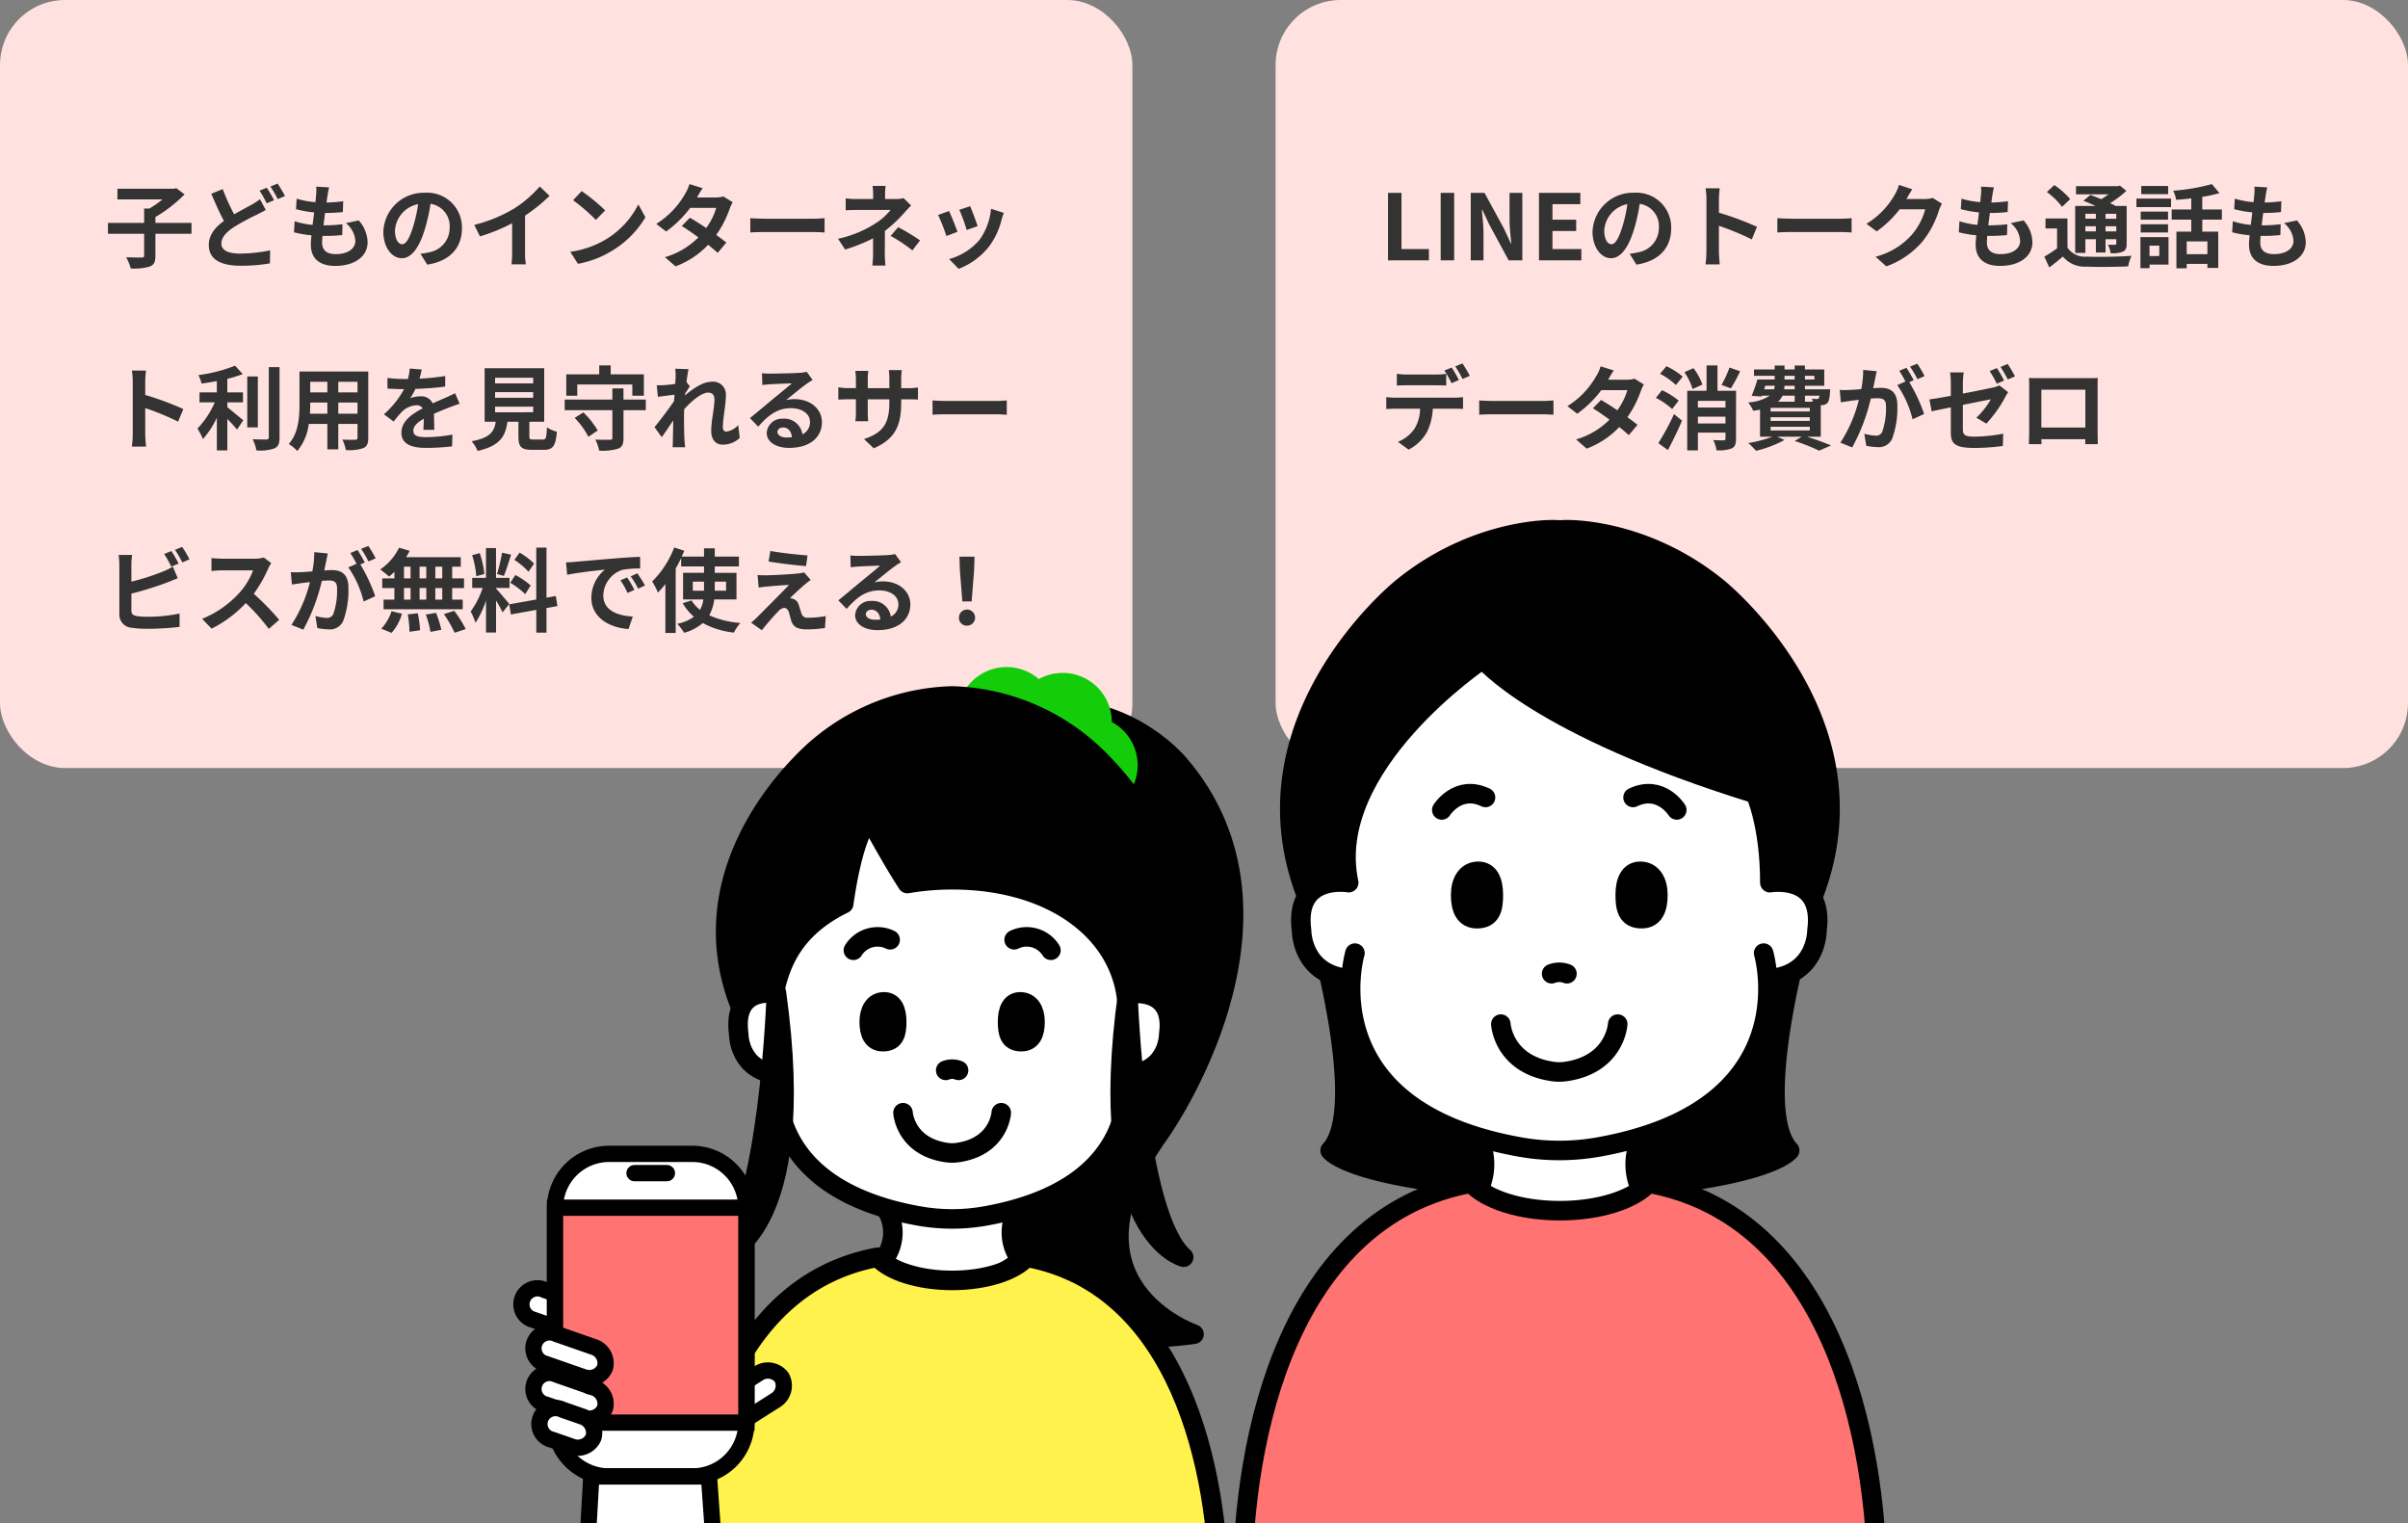 <svg xmlns="http://www.w3.org/2000/svg" xmlns:xlink="http://www.w3.org/1999/xlink" width="370" height="234" viewBox="0 0 370 234">
  <rect x="0" y="0" width="370" height="234" fill="#808080" stroke="none"/>
  <defs>
    <clipPath id="clip-path">
      <rect id="長方形_5190" data-name="長方形 5190" width="274" height="167" transform="translate(-0.499 0.273)" fill="none"/>
    </clipPath>
  </defs>
  <g id="icon_recommend_01" transform="translate(0 0.477)">
    <g id="グループ_11082" data-name="グループ 11082" transform="translate(0 0)">
      <rect id="長方形_5191" data-name="長方形 5191" width="174" height="118" rx="10" transform="translate(0 -0.477)" fill="#ffe2e0"/>
      <path id="パス_15601" data-name="パス 15601" d="M13.426,10.246H7.882v-.9a21.793,21.793,0,0,0,4.48-3.486l-1.274-.952L10.71,5H2.044V6.634h6.93a17.028,17.028,0,0,1-2,1.4H6.146v2.212H.588v1.666H6.146v3.332c0,.252-.1.322-.392.322-.322,0-1.4,0-2.366-.042a7.545,7.545,0,0,1,.7,1.722A8.265,8.265,0,0,0,7,16.952c.672-.266.882-.714.882-1.68v-3.36h5.544Zm4.8-5.194-1.764.714c.63,1.47,1.3,2.982,1.946,4.172-1.344.994-2.324,2.142-2.324,3.682,0,2.422,2.114,3.206,4.9,3.206a25.825,25.825,0,0,0,4.494-.364l.028-2a23.6,23.6,0,0,1-4.564.5c-1.946,0-2.926-.532-2.926-1.54,0-.98.784-1.778,1.946-2.548A33.846,33.846,0,0,1,23.436,9c.5-.252.952-.49,1.4-.742l-.882-1.652a10.524,10.524,0,0,1-1.3.84c-.658.378-1.652.882-2.674,1.484A31.073,31.073,0,0,1,18.228,5.052Zm6.762-.21-1.106.448a16.755,16.755,0,0,1,1.092,1.946L26.11,6.76A20.672,20.672,0,0,0,24.99,4.842ZM26.656,4.2,25.55,4.66a16.517,16.517,0,0,1,1.12,1.932l1.12-.476A22.048,22.048,0,0,0,26.656,4.2Zm7.91.588-1.974-.112a7.5,7.5,0,0,1-.014,1.246c-.028.322-.07.7-.112,1.134a13.221,13.221,0,0,1-2.884-.532l-.1,1.61a16.44,16.44,0,0,0,2.786.5c-.07.63-.154,1.288-.238,1.918a12.865,12.865,0,0,1-2.758-.56l-.1,1.694a15.664,15.664,0,0,0,2.688.462c-.056.574-.1,1.078-.1,1.414,0,2.338,1.554,3.29,3.752,3.29,3.066,0,4.97-1.512,4.97-3.626a5.218,5.218,0,0,0-1.358-3.36l-1.974.42A3.819,3.819,0,0,1,38.6,13c0,1.148-1.064,2.044-3.024,2.044-1.372,0-2.086-.616-2.086-1.778,0-.252.028-.6.056-1.022h.56c.882,0,1.694-.056,2.478-.126l.042-1.666a24.252,24.252,0,0,1-2.814.168h-.1c.07-.63.154-1.288.238-1.9a25.231,25.231,0,0,0,2.73-.14l.056-1.666a19.747,19.747,0,0,1-2.562.2c.056-.462.112-.84.154-1.078A12.531,12.531,0,0,1,34.566,4.786Zm20.412,6.286a5.331,5.331,0,0,0-5.656-5.46A6.22,6.22,0,0,0,42.9,11.6c0,2.366,1.288,4.074,2.842,4.074,1.526,0,2.73-1.736,3.57-4.564a28.313,28.313,0,0,0,.84-3.794,3.461,3.461,0,0,1,2.94,3.7A3.8,3.8,0,0,1,49.9,14.768a10.768,10.768,0,0,1-1.3.224l1.05,1.666C53.172,16.112,54.978,14.026,54.978,11.072Zm-10.29.35a4.407,4.407,0,0,1,3.556-4.06A21.014,21.014,0,0,1,47.5,10.75c-.574,1.89-1.12,2.772-1.708,2.772C45.248,13.522,44.688,12.836,44.688,11.422Zm12.18-.868.882,1.764A28.053,28.053,0,0,0,62.692,10.3v4.48a15.679,15.679,0,0,1-.1,1.834h2.212a9.625,9.625,0,0,1-.126-1.834V9.126a25.679,25.679,0,0,0,3.766-3.038L66.934,4.646a17.948,17.948,0,0,1-3.948,3.4A22.512,22.512,0,0,1,56.868,10.554ZM73.374,5.36l-1.316,1.4a29.109,29.109,0,0,1,3.5,3.024l1.428-1.456A28.275,28.275,0,0,0,73.374,5.36Zm-1.75,9.324L72.8,16.532a15.162,15.162,0,0,0,5.194-1.974,14.887,14.887,0,0,0,5.18-5.18L82.082,7.4a13.183,13.183,0,0,1-5.1,5.446A14.43,14.43,0,0,1,71.624,14.684ZM91.966,4.912l-2.03-.63a5.794,5.794,0,0,1-.644,1.456A13,13,0,0,1,84.84,10.4l1.512,1.162a16.839,16.839,0,0,0,3.7-3.626h4a9.937,9.937,0,0,1-1.54,3.094c-.882-.588-1.764-1.162-2.506-1.582L88.76,10.722c.714.448,1.638,1.078,2.548,1.75A11.893,11.893,0,0,1,86.17,15.51l1.624,1.414a13.173,13.173,0,0,0,5.012-3.318c.574.462,1.092.9,1.47,1.246l1.33-1.582c-.406-.336-.952-.742-1.554-1.176a16.031,16.031,0,0,0,2.072-4.032,6.586,6.586,0,0,1,.462-.994l-1.428-.882a4.445,4.445,0,0,1-1.218.154H91.1A15.081,15.081,0,0,1,91.966,4.912Zm7.322,4.606v2.2c.518-.042,1.456-.07,2.254-.07h7.518c.588,0,1.3.056,1.638.07v-2.2c-.364.028-.98.084-1.638.084h-7.518C100.814,9.6,99.792,9.56,99.288,9.518Zm20.79-4.956h-2a9.043,9.043,0,0,1,.084,1.288v.728h-2.422a13.171,13.171,0,0,1-1.792-.1V8.314c.434-.042,1.316-.056,1.82-.056h5.068a9.254,9.254,0,0,1-2.352,2.086,17.387,17.387,0,0,1-5.712,2.338l1.078,1.652a24.581,24.581,0,0,0,4.3-1.722v2.394a16.127,16.127,0,0,1-.112,1.792h2.016c-.042-.434-.1-1.232-.1-1.792,0-.882.014-2.408.014-3.528a21.127,21.127,0,0,0,2.94-2.744c.308-.336.728-.812,1.092-1.162l-1.162-1.134a4.2,4.2,0,0,1-1.162.14h-1.68V5.85A11.474,11.474,0,0,1,120.078,4.562Zm4.116,9.912,1.176-1.54a31.56,31.56,0,0,0-3.36-2.03l-1.162,1.344A22.019,22.019,0,0,1,124.194,14.474Zm8.876-6.79L131.4,8.23a23.32,23.32,0,0,1,1.134,3.108l1.68-.588C134.022,10.106,133.336,8.286,133.07,7.684Zm5.166,1.022-1.96-.63a9.575,9.575,0,0,1-1.792,4.8,9.42,9.42,0,0,1-4.648,2.926l1.47,1.5A10.933,10.933,0,0,0,136,13.83a11.289,11.289,0,0,0,1.9-4.1C137.984,9.448,138.068,9.154,138.236,8.706Zm-8.414-.28-1.68.6a28.279,28.279,0,0,1,1.274,3.234l1.708-.644C130.844,10.834,130.172,9.14,129.822,8.426ZM4.4,42.656a15.377,15.377,0,0,1-.14,1.96H6.44c-.056-.574-.126-1.554-.126-1.96V38.694a40.437,40.437,0,0,1,5.054,2.086l.8-1.932a45.725,45.725,0,0,0-5.852-2.17V34.606a15.221,15.221,0,0,1,.126-1.68H4.256a9.718,9.718,0,0,1,.14,1.68Zm14.532-4.844h2.408V36.286H18.928V34.2a18.2,18.2,0,0,0,2.366-.728l-1.176-1.288a23.642,23.642,0,0,1-5.628,1.442,5.224,5.224,0,0,1,.476,1.3c.756-.1,1.554-.224,2.352-.378v1.736h-2.66v1.526H17a13.561,13.561,0,0,1-2.66,4.032,9.37,9.37,0,0,1,.84,1.624,13.928,13.928,0,0,0,2.142-3.29V45.19h1.61V40.36c.56.574,1.148,1.2,1.484,1.638l.966-1.428c-.378-.294-1.764-1.484-2.45-2Zm4.69-3.976H21.994v7.826h1.624Zm1.68-1.428V43.174c0,.252-.112.336-.378.35-.294,0-1.19,0-2.1-.042a6.39,6.39,0,0,1,.574,1.722,6.894,6.894,0,0,0,2.786-.322c.574-.266.77-.728.77-1.694V32.408ZM35.98,39.562V37.84h2.954v1.722Zm-4.354,0c.028-.518.042-1.022.042-1.47V37.84H34.3v1.722Zm2.674-4.9v1.624H31.668V34.662Zm4.634,1.624H35.98V34.662h2.954Zm1.652-3.206H30.016v5c0,1.96-.126,4.452-1.652,6.132a6.15,6.15,0,0,1,1.316,1.078,8.017,8.017,0,0,0,1.764-4.158H34.3v3.906h1.68V41.13h2.954v2.1c0,.252-.1.336-.364.336s-1.176.014-1.96-.028a6.294,6.294,0,0,1,.532,1.6,6.5,6.5,0,0,0,2.688-.294c.56-.252.756-.7.756-1.6Zm8.218-.308-1.848-.154a7.783,7.783,0,0,1-.28,1.61H46a18.216,18.216,0,0,1-2.464-.168V35.7c.77.056,1.792.084,2.366.084h.182a13.739,13.739,0,0,1-3.094,3.864l1.5,1.12a16.119,16.119,0,0,1,1.3-1.54,3.41,3.41,0,0,1,2.184-.966,1.077,1.077,0,0,1,.98.476c-1.6.826-3.276,1.946-3.276,3.738s1.624,2.338,3.822,2.338a35.022,35.022,0,0,0,3.962-.238l.056-1.806a22.9,22.9,0,0,1-3.976.392c-1.372,0-2.03-.21-2.03-.98,0-.7.56-1.246,1.61-1.848-.014.616-.028,1.288-.07,1.708h1.68c-.014-.644-.042-1.68-.056-2.464.854-.392,1.652-.7,2.282-.952.476-.182,1.218-.462,1.666-.588l-.7-1.624c-.518.266-1.008.49-1.554.728-.574.252-1.162.49-1.89.826a1.9,1.9,0,0,0-1.862-1.078,4.744,4.744,0,0,0-1.582.28,9.775,9.775,0,0,0,.8-1.428,41.706,41.706,0,0,0,4.564-.35l.014-1.624a35.444,35.444,0,0,1-3.962.406A13.393,13.393,0,0,0,48.8,32.772Zm11.27,5.7h5.852v.868H60.074Zm0-2.226h5.852v.868H60.074Zm0-2.212h5.852V34.9H60.074Zm5.88,9.492c-.532,0-.616-.056-.616-.5V40.794H67.62V32.576H58.464v8.218h1.708c-.238,1.526-.84,2.464-3.71,3a5.276,5.276,0,0,1,.924,1.484c3.458-.784,4.284-2.254,4.578-4.48h1.694v2.24c0,1.568.392,2.072,2.058,2.072h1.848c1.386,0,1.82-.574,2-2.786a5.3,5.3,0,0,1-1.526-.658c-.07,1.624-.154,1.862-.63,1.862ZM72.7,35.068h8.456V36.8h1.778v-3.29h-5.1V32.142H76.076v1.372H71.008V36.8H72.7ZM72.3,40.206a12.211,12.211,0,0,1,2.114,2.9l1.428-.966a12.754,12.754,0,0,0-2.212-2.786ZM83.23,37.392H79.8V35.67H78.092v1.722H70.77v1.624h7.322v4.242c0,.238-.1.308-.392.308s-1.316.014-2.226-.028a6.246,6.246,0,0,1,.588,1.694,8.341,8.341,0,0,0,2.9-.294c.644-.252.84-.7.84-1.652v-4.27h3.43Zm4.578-3.486c0,.154-.028.546-.056,1.078-.6.084-1.218.154-1.624.182a12.028,12.028,0,0,1-1.218.014l.182,1.792c.784-.112,1.862-.252,2.548-.336-.014.336-.042.672-.07.994-.8,1.176-2.2,3.024-3,4L85.68,43.16c.49-.658,1.176-1.68,1.764-2.562-.014,1.176-.028,1.988-.056,3.08,0,.224-.014.714-.042,1.036h1.932c-.042-.322-.084-.826-.1-1.078C89.1,42.32,89.1,41.144,89.1,40c0-.364.014-.742.028-1.134,1.148-1.26,2.66-2.548,3.7-2.548.588,0,.952.35.952,1.036,0,1.274-.5,3.332-.5,4.844,0,1.358.7,2.114,1.75,2.114a3.731,3.731,0,0,0,2.632-1.036L97.426,41.3a2.9,2.9,0,0,1-1.82,1.008c-.35,0-.532-.266-.532-.63,0-1.442.462-3.5.462-4.956a1.956,1.956,0,0,0-2.2-2.072c-1.358,0-2.968,1.134-4.074,2.1.014-.112.014-.21.028-.308.238-.364.518-.826.714-1.078l-.518-.672c.1-.868.224-1.582.308-1.974l-2.044-.07A7.73,7.73,0,0,1,87.808,33.906Zm15.652,8.442c0-.35.336-.672.868-.672.756,0,1.274.588,1.358,1.5a7.309,7.309,0,0,1-.812.042C104.034,43.216,103.46,42.866,103.46,42.348Zm-2.38-9.016.056,1.82c.322-.042.77-.084,1.148-.112.742-.042,2.674-.126,3.388-.14-.686.6-2.142,1.778-2.926,2.422-.826.686-2.52,2.114-3.514,2.912l1.274,1.316c1.5-1.708,2.9-2.842,5.04-2.842,1.652,0,2.912.854,2.912,2.114a2.029,2.029,0,0,1-1.162,1.9,2.8,2.8,0,0,0-2.982-2.394,2.346,2.346,0,0,0-2.506,2.184c0,1.4,1.47,2.3,3.416,2.3,3.388,0,5.068-1.75,5.068-3.962,0-2.044-1.806-3.528-4.186-3.528a5.469,5.469,0,0,0-1.33.154c.882-.7,2.352-1.932,3.108-2.464.322-.238.658-.434.98-.644l-.91-1.246a6.117,6.117,0,0,1-1.064.154c-.8.07-3.794.126-4.536.126A9.715,9.715,0,0,1,101.08,33.332Zm21.392,4.48V37.35h1.036c.742,0,1.232.014,1.54.042V35.53a8.3,8.3,0,0,1-1.54.1h-1.036v-1.47a8.82,8.82,0,0,1,.1-1.3h-2a9.239,9.239,0,0,1,.084,1.3v1.47h-3.318V34.242a8.556,8.556,0,0,1,.084-1.26H115.43c.042.42.084.854.084,1.26v1.386h-1.19a9.094,9.094,0,0,1-1.512-.126v1.9c.308-.028.812-.056,1.512-.056h1.19v1.9a11.322,11.322,0,0,1-.084,1.47h1.96c-.014-.28-.056-.854-.056-1.47v-1.9h3.318v.532c0,3.444-1.19,4.648-3.892,5.586l1.5,1.414C121.632,43.4,122.472,41.284,122.472,37.812Zm4.816-.294v2.2c.518-.042,1.456-.07,2.254-.07h7.518c.588,0,1.3.056,1.638.07v-2.2c-.364.028-.98.084-1.638.084h-7.518C128.814,37.6,127.792,37.56,127.288,37.518ZM10.332,60.66l-1.106.448a16.755,16.755,0,0,1,1.092,1.946l1.134-.476C11.186,62.06,10.682,61.178,10.332,60.66Zm1.652-.63-1.106.448a14.843,14.843,0,0,1,1.134,1.932l1.106-.476A15.454,15.454,0,0,0,11.984,60.03ZM4.3,61.262H2.226a11.584,11.584,0,0,1,.112,1.456v7.63a2.02,2.02,0,0,0,1.918,2.1,15.584,15.584,0,0,0,2.352.154,39.783,39.783,0,0,0,4.984-.294V70.264a23.718,23.718,0,0,1-4.872.49A13.094,13.094,0,0,1,5.1,70.67c-.63-.126-.91-.28-.91-.882V67.2A48.322,48.322,0,0,0,9.674,65.49c.462-.168,1.092-.434,1.638-.658l-.756-1.778a9.054,9.054,0,0,1-1.526.756,35.307,35.307,0,0,1-4.844,1.554V62.718A10.517,10.517,0,0,1,4.3,61.262Zm21.378,1.246-1.148-.854a5.018,5.018,0,0,1-1.442.182H18.144a15.641,15.641,0,0,1-1.652-.1v1.988c.294-.014,1.064-.1,1.652-.1H22.89a10.847,10.847,0,0,1-2.086,3.43,15.694,15.694,0,0,1-5.74,4.018l1.442,1.512a18.441,18.441,0,0,0,5.264-3.934A31.926,31.926,0,0,1,25.3,72.616l1.6-1.386a39.357,39.357,0,0,0-3.906-4,20.583,20.583,0,0,0,2.2-3.85A6.615,6.615,0,0,1,25.676,62.508Zm8.694-1.47-2.086-.21a14.248,14.248,0,0,1-.294,2.954c-.714.07-1.372.112-1.806.126a13.368,13.368,0,0,1-1.5,0l.168,1.9c.434-.07,1.162-.168,1.568-.238.252-.028.7-.084,1.2-.14a21.423,21.423,0,0,1-2.842,6.58l1.82.728a29.5,29.5,0,0,0,2.856-7.5c.406-.028.756-.056.98-.056.868,0,1.358.154,1.358,1.274a11.111,11.111,0,0,1-.574,3.878,1.027,1.027,0,0,1-1.05.6,8.09,8.09,0,0,1-1.708-.294l.294,1.848a9.2,9.2,0,0,0,1.68.2,2.225,2.225,0,0,0,2.3-1.288,13.717,13.717,0,0,0,.8-5.138c0-2.016-1.05-2.674-2.534-2.674-.294,0-.7.028-1.176.056.1-.5.21-1.022.294-1.442C34.188,61.85,34.286,61.4,34.37,61.038Zm6.23-1.162-1.12.448a15.834,15.834,0,0,1,1.134,1.932l1.106-.476A18.624,18.624,0,0,0,40.6,59.876Zm-1.666.63-1.106.462a15.478,15.478,0,0,1,.952,1.652l-1.26.546a15.745,15.745,0,0,1,2.352,5.25L41.65,67.6a25.4,25.4,0,0,0-2.282-4.886l.686-.294C39.788,61.906,39.284,61.024,38.934,60.506Zm13.02,4.354H50.89V63.068h1.064Zm0,3.262H50.89V66.344h1.064Zm-5.88-1.778h1.008v1.778H46.074Zm3.43,0v1.778H48.468V66.344ZM48.468,64.86V63.068H49.5V64.86Zm-2.394-1.792h1.008V64.86H46.074ZM44.6,64.86H42.728v1.484H44.6v1.778H42.938v1.484H55.1V68.122H53.48V66.344H55.3V64.86H53.48V63.068H54.8V61.6H46.4a7.536,7.536,0,0,0,.546-.98l-1.624-.476a8.609,8.609,0,0,1-2.9,3.346,15.418,15.418,0,0,1,1.358,1.092,9.62,9.62,0,0,0,.826-.728Zm-.434,8.372a7.661,7.661,0,0,0,1.6-2.94l-1.61-.392a6.9,6.9,0,0,1-1.568,2.688Zm2.492-2.842a17.771,17.771,0,0,1,.266,2.674l1.624-.238a18.314,18.314,0,0,0-.35-2.618Zm2.772.028a14.919,14.919,0,0,1,.714,2.66l1.666-.322a15.6,15.6,0,0,0-.812-2.6Zm2.772-.07a18.032,18.032,0,0,1,1.652,2.87l1.708-.574a18.99,18.99,0,0,0-1.764-2.8Zm13.86-7.756A10.521,10.521,0,0,0,63.84,60.9l-.8,1.12a11.264,11.264,0,0,1,2.17,1.82ZM62.4,65.532a11.84,11.84,0,0,1,2.3,1.75l.84-1.33a11.692,11.692,0,0,0-2.352-1.61Zm-1.26-4.62a26.042,26.042,0,0,1-.77,3.276l1.05.294c.35-.812.756-2.142,1.12-3.262Zm-2.716,3.276a14.037,14.037,0,0,0-.714-3.206l-1.162.308a13.844,13.844,0,0,1,.63,3.234Zm3.822,4.606c-.294-.392-1.624-1.96-2.03-2.366v-.1h2.072V64.776H60.214V60.2h-1.54v4.578H56.56V66.33h1.6a12.961,12.961,0,0,1-1.848,3.626,9.893,9.893,0,0,1,.756,1.722,14.368,14.368,0,0,0,1.61-3.444v4.942h1.54V68.262a18.7,18.7,0,0,1,1.008,1.82Zm7.406.322L69.4,67.562l-1.428.266v-7.7H66.4v7.98l-4.158.742L62.5,70.4l3.906-.7v3.5H67.97v-3.78Zm1.316-6.72.182,1.918c1.624-.35,4.48-.658,5.8-.8a5.6,5.6,0,0,0-2.086,4.326c0,3.038,2.772,4.606,5.712,4.8l.658-1.918c-2.38-.126-4.536-.952-4.536-3.262a4.254,4.254,0,0,1,2.968-3.92,14.544,14.544,0,0,1,2.7-.2l-.014-1.792c-.994.042-2.52.126-3.962.252-2.562.21-4.872.42-6.048.518C72.072,62.354,71.526,62.382,70.966,62.4ZM80.36,64.72l-1.036.434A10.8,10.8,0,0,1,80.416,67.1l1.064-.476A17.377,17.377,0,0,0,80.36,64.72Zm1.568-.644-1.022.476a12.315,12.315,0,0,1,1.148,1.89l1.05-.5A20.942,20.942,0,0,0,81.928,64.076Zm8.526,2.674V65.364h1.722V66.75Zm5.11-1.386V66.75H93.828V65.364Zm1.6,2.73V64.006H93.828v-.98h3.71V61.514h-3.71V60.24H92.176v1.274H88.76c.126-.308.252-.6.378-.9l-1.54-.5a14.86,14.86,0,0,1-3.388,5.222,11.018,11.018,0,0,1,.882,1.708,15.46,15.46,0,0,0,1.148-1.316v7.518h1.582v-9.9c.308-.532.588-1.064.84-1.61v1.288h3.514v.98h-3.22v4.088h3.122a4.55,4.55,0,0,1-.518,1.6,5.772,5.772,0,0,1-1.3-1.442l-1.358.42a8.064,8.064,0,0,0,1.722,2.086,6.457,6.457,0,0,1-2.548,1.078,9.144,9.144,0,0,1,1.036,1.386,7.179,7.179,0,0,0,2.87-1.5,12.853,12.853,0,0,0,4.788,1.47,6.877,6.877,0,0,1,.994-1.484,14.038,14.038,0,0,1-4.788-1.176,6.622,6.622,0,0,0,.77-2.436Zm5.208-7.448L102.1,62.27c1.666.28,4.284.588,5.754.7l.224-1.638C106.624,61.234,103.936,60.94,102.368,60.646Zm6.2,4.452-1.022-1.162a4.487,4.487,0,0,1-.8.154c-1.162.154-4.34.294-5,.294a12.392,12.392,0,0,1-1.344-.042l.168,1.932c.294-.042.714-.112,1.2-.154.8-.07,2.478-.224,3.458-.252-1.274,1.344-4.144,4.2-4.858,4.928-.378.364-.714.658-.966.868l1.652,1.162c.966-1.232,2.016-2.38,2.492-2.87a1.486,1.486,0,0,1,.924-.56c.28,0,.588.182.742.672.1.35.266,1.008.406,1.428.35.91,1.064,1.2,2.394,1.2a20.445,20.445,0,0,0,2.744-.21l.112-1.834a14.438,14.438,0,0,1-2.744.252.89.89,0,0,1-.98-.658c-.126-.364-.28-.9-.406-1.274a1.329,1.329,0,0,0-.84-.952,1.537,1.537,0,0,0-.532-.1c.336-.364,1.638-1.568,2.282-2.114C107.912,65.6,108.206,65.35,108.57,65.1Zm8.47,5.25c0-.35.336-.672.868-.672.756,0,1.274.588,1.358,1.5a7.309,7.309,0,0,1-.812.042C117.614,71.216,117.04,70.866,117.04,70.348Zm-2.38-9.016.056,1.82c.322-.042.77-.084,1.148-.112.742-.042,2.674-.126,3.388-.14-.686.6-2.142,1.778-2.926,2.422-.826.686-2.52,2.114-3.514,2.912l1.274,1.316c1.5-1.708,2.9-2.842,5.04-2.842,1.652,0,2.912.854,2.912,2.114a2.029,2.029,0,0,1-1.162,1.9,2.8,2.8,0,0,0-2.982-2.394,2.346,2.346,0,0,0-2.506,2.184c0,1.4,1.47,2.3,3.416,2.3,3.388,0,5.068-1.75,5.068-3.962,0-2.044-1.806-3.528-4.186-3.528a5.469,5.469,0,0,0-1.33.154c.882-.7,2.352-1.932,3.108-2.464.322-.238.658-.434.98-.644l-.91-1.246a6.117,6.117,0,0,1-1.064.154c-.8.07-3.794.126-4.536.126A9.715,9.715,0,0,1,114.66,61.332Zm17.206,7.07h1.428l.378-4.788.07-2.086h-2.324l.07,2.086Zm.714,3.724a1.239,1.239,0,1,0-1.232-1.232A1.191,1.191,0,0,0,132.58,72.126Z" transform="translate(16 23.523)" fill="#333"/>
    </g>
    <g id="グループ_11081" data-name="グループ 11081" transform="translate(196 0)">
      <rect id="長方形_5192" data-name="長方形 5192" width="174" height="118" rx="10" transform="translate(0 -0.477)" fill="#ffe2e0"/>
      <path id="パス_15600" data-name="パス 15600" d="M1.274,16H7.56V14.264H3.346V5.626H1.274Zm8.092,0h2.072V5.626H9.366Zm4.62,0h1.96V11.842c0-1.19-.154-2.492-.252-3.612h.07l1.05,2.226,3,5.544h2.1V5.626H19.95V9.77c0,1.176.168,2.548.266,3.626h-.07l-1.036-2.24L16.1,5.626H13.986Zm10.486,0h6.51V14.264H26.544V11.492h3.64V9.756h-3.64V7.362h4.284V5.626H24.472Zm20.314-4.928a5.331,5.331,0,0,0-5.656-5.46A6.22,6.22,0,0,0,32.7,11.6c0,2.366,1.288,4.074,2.842,4.074,1.526,0,2.73-1.736,3.57-4.564a28.313,28.313,0,0,0,.84-3.794,3.461,3.461,0,0,1,2.94,3.7A3.8,3.8,0,0,1,39.7,14.768a10.768,10.768,0,0,1-1.3.224l1.05,1.666C42.98,16.112,44.786,14.026,44.786,11.072Zm-10.29.35a4.407,4.407,0,0,1,3.556-4.06,21.014,21.014,0,0,1-.742,3.388c-.574,1.89-1.12,2.772-1.708,2.772C35.056,13.522,34.5,12.836,34.5,11.422ZM50.2,14.656a15.377,15.377,0,0,1-.14,1.96h2.184c-.056-.574-.126-1.554-.126-1.96V10.694a40.437,40.437,0,0,1,5.054,2.086l.8-1.932a45.725,45.725,0,0,0-5.852-2.17V6.606a15.221,15.221,0,0,1,.126-1.68H50.064a9.718,9.718,0,0,1,.14,1.68ZM61.1,9.518v2.2c.518-.042,1.456-.07,2.254-.07h7.518c.588,0,1.3.056,1.638.07v-2.2c-.364.028-.98.084-1.638.084H63.35C62.622,9.6,61.6,9.56,61.1,9.518ZM81.83,5.08l-2.044-.672a6.736,6.736,0,0,1-.63,1.47,12.327,12.327,0,0,1-4.368,4.508l1.568,1.162A15.958,15.958,0,0,0,79.884,8.16h3.934a9.952,9.952,0,0,1-1.988,3.822,11.157,11.157,0,0,1-5.642,3.458l1.652,1.484A13.072,13.072,0,0,0,83.5,12.976,14.607,14.607,0,0,0,85.932,8.3a5.605,5.605,0,0,1,.462-1.008L84.966,6.41a4.489,4.489,0,0,1-1.218.168H80.934c.014-.028.028-.042.042-.07C81.144,6.2,81.508,5.57,81.83,5.08Zm12.544-.294L92.4,4.674a7.5,7.5,0,0,1-.014,1.246c-.028.322-.07.7-.112,1.134a13.221,13.221,0,0,1-2.884-.532l-.1,1.61a16.44,16.44,0,0,0,2.786.5c-.07.63-.154,1.288-.238,1.918a12.865,12.865,0,0,1-2.758-.56l-.1,1.694a15.664,15.664,0,0,0,2.688.462c-.056.574-.1,1.078-.1,1.414,0,2.338,1.554,3.29,3.752,3.29,3.066,0,4.97-1.512,4.97-3.626a5.218,5.218,0,0,0-1.358-3.36l-1.974.42A3.819,3.819,0,0,1,98.406,13c0,1.148-1.064,2.044-3.024,2.044-1.372,0-2.086-.616-2.086-1.778,0-.252.028-.6.056-1.022h.56c.882,0,1.694-.056,2.478-.126l.042-1.666a24.252,24.252,0,0,1-2.814.168h-.1c.07-.63.154-1.288.238-1.9a25.231,25.231,0,0,0,2.73-.14l.056-1.666a19.747,19.747,0,0,1-2.562.2c.056-.462.112-.84.154-1.078A12.532,12.532,0,0,1,94.374,4.786Zm15.666,4.06V9.6h-1.61V8.846Zm3.136.756h-1.652V8.846h1.652Zm-1.652,1.946v-.784h1.652v.784Zm-3.094,0v-.784h1.61v.784Zm0,1.2h1.61V14.8h1.484V12.752h1.652V13.4c0,.14-.042.2-.21.21-.14,0-.63,0-1.064-.014a4.552,4.552,0,0,1,.406,1.3,4.213,4.213,0,0,0,1.89-.238c.448-.224.574-.574.574-1.246V7.642h-1.694c-.238-.14-.532-.28-.84-.434a15.935,15.935,0,0,0,2.492-1.89l-.994-.8-.322.084h-6.426v1.26h4.984a12.935,12.935,0,0,1-1.12.742c-.574-.252-1.162-.476-1.652-.658l-1.078.9c.574.224,1.246.5,1.876.8h-3.136v7.21h1.568Zm-2.338-6.16a11.991,11.991,0,0,0-2.436-2.156L102.508,5.5a11.365,11.365,0,0,1,2.338,2.282Zm-.42,2.982H102.3V11.1h1.778v3.052a19.269,19.269,0,0,1-1.96,1.274l.77,1.666c.784-.588,1.442-1.134,2.086-1.68a4.343,4.343,0,0,0,3.626,1.554c1.708.07,4.676.042,6.4-.042a6.88,6.88,0,0,1,.518-1.624c-1.918.154-5.236.2-6.9.126a3.2,3.2,0,0,1-2.94-1.386Zm15.47-5h-4.13v1.26h4.13Zm-1.358,9.17v1.6h-1.5v-1.6ZM121.2,12.43h-4.312V17.2h1.4v-.546H121.2Zm-4.27-.714h4.2v-1.26h-4.2Zm4.2-3.206h-4.2V9.756h4.2Zm-4.858-.686h5.32V6.508h-5.32Zm10.906,7.224H124v-1.96h3.178ZM129.4,9.742V8.188h-3.01V6.242a21.289,21.289,0,0,0,2.646-.574l-1.176-1.386A30.6,30.6,0,0,1,121.926,5.3a5.448,5.448,0,0,1,.448,1.4c.742-.056,1.54-.126,2.324-.224V8.188h-3.01V9.742h3.01V11.59h-2.282v5.628H124v-.672h3.178v.616h1.666V11.59h-2.45V9.742Zm6.972-4.956L134.4,4.674a7.5,7.5,0,0,1-.014,1.246c-.028.322-.07.7-.112,1.134a13.221,13.221,0,0,1-2.884-.532l-.1,1.61a16.44,16.44,0,0,0,2.786.5c-.07.63-.154,1.288-.238,1.918a12.865,12.865,0,0,1-2.758-.56l-.1,1.694a15.664,15.664,0,0,0,2.688.462c-.056.574-.1,1.078-.1,1.414,0,2.338,1.554,3.29,3.752,3.29,3.066,0,4.97-1.512,4.97-3.626a5.218,5.218,0,0,0-1.358-3.36l-1.974.42A3.819,3.819,0,0,1,140.406,13c0,1.148-1.064,2.044-3.024,2.044-1.372,0-2.086-.616-2.086-1.778,0-.252.028-.6.056-1.022h.56c.882,0,1.694-.056,2.478-.126l.042-1.666a24.252,24.252,0,0,1-2.814.168h-.1c.07-.63.154-1.288.238-1.9a25.232,25.232,0,0,0,2.73-.14l.056-1.666a19.747,19.747,0,0,1-2.562.2c.056-.462.112-.84.154-1.078A12.534,12.534,0,0,1,136.374,4.786ZM2.632,33.43v1.806c.42-.028,1.022-.042,1.5-.042H8.708c.49,0,1.036.014,1.512.042V33.43a10.989,10.989,0,0,1-1.512.112H4.13A10.475,10.475,0,0,1,2.632,33.43ZM1.008,37.014v1.834c.392-.028.938-.056,1.344-.056H6.2a6.016,6.016,0,0,1-.868,3.094,5.717,5.717,0,0,1-2.534,2l1.638,1.19A6.635,6.635,0,0,0,7.252,42.39a8.882,8.882,0,0,0,.9-3.6h3.374c.392,0,.924.014,1.274.042v-1.82a10.588,10.588,0,0,1-1.274.084H2.352A10.659,10.659,0,0,1,1.008,37.014Zm10.052-4.55-1.12.462a17.825,17.825,0,0,1,1.106,1.946l1.12-.49C11.9,33.864,11.41,32.982,11.06,32.464Zm1.652-.63-1.106.462a16.517,16.517,0,0,1,1.12,1.932l1.12-.49A21.9,21.9,0,0,0,12.712,31.834Zm2.576,5.684v2.2c.518-.042,1.456-.07,2.254-.07H25.06c.588,0,1.3.056,1.638.07v-2.2c-.364.028-.98.084-1.638.084H17.542C16.814,37.6,15.792,37.56,15.288,37.518Zm20.678-4.606-2.03-.63a5.794,5.794,0,0,1-.644,1.456A13,13,0,0,1,28.84,38.4l1.512,1.162a16.838,16.838,0,0,0,3.7-3.626h4a9.937,9.937,0,0,1-1.54,3.094c-.882-.588-1.764-1.162-2.506-1.582L32.76,38.722c.714.448,1.638,1.078,2.548,1.75A11.893,11.893,0,0,1,30.17,43.51l1.624,1.414a13.173,13.173,0,0,0,5.012-3.318c.574.462,1.092.9,1.47,1.246l1.33-1.582c-.406-.336-.952-.742-1.554-1.176a16.031,16.031,0,0,0,2.072-4.032,6.586,6.586,0,0,1,.462-.994l-1.428-.882a4.445,4.445,0,0,1-1.218.154H35.1A15.082,15.082,0,0,1,35.966,32.912Zm17.78-.448a16.094,16.094,0,0,1-1.232,2.674l1.442.532a21.159,21.159,0,0,0,1.414-2.632ZM44.282,45.148c.756-1.414,1.526-3.024,2.17-4.522L45.22,39.618a38.264,38.264,0,0,1-2.408,4.466Zm1.652-7.6a11.794,11.794,0,0,0-2.562-1.6l-.938,1.176a11.682,11.682,0,0,1,2.506,1.722ZM43.078,33.43a11.1,11.1,0,0,1,2.436,1.722l1.036-1.288a10.139,10.139,0,0,0-2.506-1.6Zm6.51,1.652a9.579,9.579,0,0,0-1.372-2.52l-1.4.616a9.713,9.713,0,0,1,1.26,2.59Zm-.7,5.978V40.01H53.13v1.05Zm4.242-3.472V38.61H48.888V37.588Zm1.624-1.554H51.9V32.142h-1.68v3.892H47.25V45.19h1.638V42.46H53.13v.924c0,.182-.07.252-.28.266s-.952,0-1.6-.042a5.535,5.535,0,0,1,.5,1.568,5.5,5.5,0,0,0,2.324-.28c.532-.252.672-.686.672-1.5Zm5.306,5.53h6.02v.574H60.06Zm3.7-4.774v.924H61.208a2.838,2.838,0,0,0,.686-.924Zm-4.508-1.526h1.428a1.717,1.717,0,0,1-.084.546H59.066ZM62.2,33.738h1.554v.56H62.2Zm4.592,0v.56H65.338v-.56ZM63.756,35.81h-1.6l.042-.546h1.554Zm3.822.98a.854.854,0,0,1-.126.406.321.321,0,0,1-.294.1,4.131,4.131,0,0,1-.77-.042,2.925,2.925,0,0,1,.168.462H65.338V36.79Zm-1.5,2.422H60.06v-.546h6.02Zm0,1.456H60.06v-.56h6.02Zm1.694,2.422V38.26c.084,0,.154-.014.21-.014a1.247,1.247,0,0,0,.812-.336c.238-.252.322-.756.392-1.666.014-.154.028-.434.028-.434H65.338v-.546h2.968V32.758H65.338v-.6H63.756v.6H62.2v-.6H60.69v.6H57.512v.98H60.69v.56H58.03a21.156,21.156,0,0,1-.882,2.52l1.512.1.042-.126h1.232a6.789,6.789,0,0,1-3.318,1.036,6.471,6.471,0,0,1,.784,1.288c.378-.056.714-.112,1.036-.182V43.09h1.9a19.007,19.007,0,0,1-3.71.98,10.757,10.757,0,0,1,1.2,1.19A17.892,17.892,0,0,0,62.2,43.594l-1.106-.5h3.738l-1.064.658a29.538,29.538,0,0,1,3.738,1.484l1.848-.8c-.882-.378-2.352-.91-3.7-1.344Zm8.6-10.052-2.086-.21a14.248,14.248,0,0,1-.294,2.954c-.714.07-1.372.112-1.806.126a13.368,13.368,0,0,1-1.5,0l.168,1.9c.434-.07,1.162-.168,1.568-.238.252-.028.7-.084,1.2-.14a21.423,21.423,0,0,1-2.842,6.58l1.82.728a29.505,29.505,0,0,0,2.856-7.5c.406-.028.756-.056.98-.056.868,0,1.358.154,1.358,1.274a11.111,11.111,0,0,1-.574,3.878,1.027,1.027,0,0,1-1.05.6,8.09,8.09,0,0,1-1.708-.294l.294,1.848a9.2,9.2,0,0,0,1.68.2,2.225,2.225,0,0,0,2.3-1.288,13.717,13.717,0,0,0,.8-5.138c0-2.016-1.05-2.674-2.534-2.674-.294,0-.7.028-1.176.056.1-.5.21-1.022.294-1.442C76.188,33.85,76.286,33.4,76.37,33.038Zm6.23-1.162-1.12.448a15.833,15.833,0,0,1,1.134,1.932l1.106-.476A18.625,18.625,0,0,0,82.6,31.876Zm-1.666.63-1.106.462a15.479,15.479,0,0,1,.952,1.652l-1.26.546a15.744,15.744,0,0,1,2.352,5.25L83.65,39.6a25.4,25.4,0,0,0-2.282-4.886l.686-.294C81.788,33.906,81.284,33.024,80.934,32.506Zm13.9.042-1.12.462a17.825,17.825,0,0,1,1.106,1.946l1.12-.49C95.676,33.948,95.186,33.066,94.836,32.548Zm1.652-.63-1.106.462A16.336,16.336,0,0,1,96.5,34.3l1.12-.476A21.9,21.9,0,0,0,96.488,31.918ZM87.752,42.4c0,1.652.462,2.422,3.64,2.422a32.954,32.954,0,0,0,4.354-.308l.056-1.89a24.181,24.181,0,0,1-4.424.462c-1.526,0-1.778-.308-1.778-1.176V38.2c1.974-.392,3.864-.77,4.3-.854a12.061,12.061,0,0,1-2.226,2.828l1.54.91a19.685,19.685,0,0,0,2.9-4.074c.126-.252.322-.56.448-.756l-1.344-1.05a4.1,4.1,0,0,1-.994.336c-.63.14-2.59.546-4.62.924V34.83a11.557,11.557,0,0,1,.126-1.61H87.64a11.785,11.785,0,0,1,.112,1.61v1.988c-1.386.252-2.618.462-3.29.546l.35,1.834c.588-.14,1.694-.364,2.94-.616Zm12.012-8.33c.028.392.028.966.028,1.358v6.846c0,.672-.042,1.89-.042,1.96h1.932c0-.042,0-.364-.014-.756h6.748c0,.406-.014.728-.014.756h1.932c0-.056-.028-1.4-.028-1.946v-6.86c0-.42,0-.938.028-1.358-.5.028-1.036.028-1.386.028h-7.7C100.87,34.1,100.338,34.088,99.764,34.074Zm1.9,1.806h6.762v5.81h-6.762Z" transform="translate(16 23.523)" fill="#333"/>
    </g>
    <g id="グループ_11080" data-name="グループ 11080" transform="translate(49.499 66.25)">
      <g id="グループ_11079" data-name="グループ 11079" transform="translate(0 0)" clip-path="url(#clip-path)">
        <path id="パス_15434" data-name="パス 15434" d="M140.145,141.089s-21.992-7.538-5.267-30.935c0,0,23.464-32.85,2.9-56.7,0,0-15.593-18.675-37.381,0s-14.127,95.294,39.745,87.632" transform="translate(-6.176 -2.837)"/>
        <path id="パス_15435" data-name="パス 15435" d="M140.145,141.089s-21.992-7.538-5.267-30.935c0,0,23.464-32.85,2.9-56.7,0,0-15.593-18.675-37.381,0S86.273,148.751,140.145,141.089Z" transform="translate(-6.176 -2.837)" fill="none" stroke="#000" stroke-linecap="round" stroke-linejoin="round" stroke-width="3"/>
        <path id="パス_15436" data-name="パス 15436" d="M129.434,46.567a7.542,7.542,0,1,1-7.542-7.542,7.541,7.541,0,0,1,7.542,7.542" transform="translate(-8.102 -2.37)" fill="#14cd0a"/>
        <path id="パス_15437" data-name="パス 15437" d="M120.1,45.595a7.542,7.542,0,1,1-7.542-7.542,7.541,7.541,0,0,1,7.542,7.542" transform="translate(-7.391 -2.296)" fill="#14cd0a"/>
        <path id="パス_15438" data-name="パス 15438" d="M133.739,53.758a7.542,7.542,0,1,1-7.542-7.542,7.541,7.541,0,0,1,7.542,7.542" transform="translate(-8.429 -2.917)" fill="#14cd0a"/>
        <path id="パス_15439" data-name="パス 15439" d="M93.023,128.036a6.783,6.783,0,0,1-.391,8.01s8.482,9.567,21.235,0a6.785,6.785,0,0,1-.391-8.01l-20.641-.058" transform="translate(-6.449 -9.141)" fill="#fff"/>
        <path id="パス_15440" data-name="パス 15440" d="M93.023,128.036a6.783,6.783,0,0,1-.391,8.01s8.482,9.567,21.235,0a6.785,6.785,0,0,1-.391-8.01l-20.641-.058" transform="translate(-6.449 -9.141)" fill="none" stroke="#000" stroke-linecap="round" stroke-linejoin="round" stroke-width="3"/>
        <path id="パス_15441" data-name="パス 15441" d="M128.145,99.1a28.152,28.152,0,1,0-52.68,0h-.054s-5.977,20.141,21.275,25.031a29.005,29.005,0,0,0,10.238,0C134.175,119.244,128.2,99.1,128.2,99.1Z" transform="translate(-5.004 -4.043)" fill="#fff"/>
        <path id="パス_15442" data-name="パス 15442" d="M128.145,99.1a28.152,28.152,0,1,0-52.68,0h-.054s-5.977,20.141,21.275,25.031a29.005,29.005,0,0,0,10.238,0C134.175,119.244,128.2,99.1,128.2,99.1Z" transform="translate(-5.004 -4.043)" fill="none" stroke="#000" stroke-linecap="round" stroke-linejoin="round" stroke-width="3"/>
        <path id="パス_15443" data-name="パス 15443" d="M100.746,139.757c5.155,0,9.572-1.473,11.439-3.566,23.366,4.29,29.568,32.3,29.568,52.292H59.739c0-19.991,6.2-48,29.568-52.292,1.866,2.094,6.283,3.566,11.439,3.566" transform="translate(-3.945 -9.766)" fill="#fff24d"/>
        <path id="パス_15444" data-name="パス 15444" d="M100.746,139.757c5.155,0,9.572-1.473,11.439-3.566,23.366,4.29,29.568,32.3,29.568,52.292H59.739c0-19.991,6.2-48,29.568-52.292C91.173,138.285,95.59,139.757,100.746,139.757Z" transform="translate(-3.945 -9.766)" fill="none" stroke="#000" stroke-linecap="round" stroke-linejoin="round" stroke-width="3"/>
        <path id="パス_15445" data-name="パス 15445" d="M133.187,91.992C143.8,68.395,121.6,50.569,121.6,50.569a33.148,33.148,0,0,0-20.342-7.712,33.152,33.152,0,0,0-20.343,7.712s-22.2,17.825-11.587,41.422L73.9,88.559c.942-4.57,2.969-10,10.7-13.782.565-4.032,1.772-10.536,3.921-13.175,0,0,3.184,5.945,5.858,10.077a40.982,40.982,0,0,1,6.88-.581c16.27,0,26.949,8.843,26.949,20.433Z" transform="translate(-4.456 -2.661)"/>
        <path id="パス_15446" data-name="パス 15446" d="M133.187,91.992C143.8,68.395,121.6,50.569,121.6,50.569a33.148,33.148,0,0,0-20.342-7.712,33.152,33.152,0,0,0-20.343,7.712s-22.2,17.825-11.587,41.422L73.9,88.559c.942-4.57,2.969-10,10.7-13.782.565-4.032,1.772-10.536,3.921-13.175,0,0,3.184,5.945,5.858,10.077a40.982,40.982,0,0,1,6.88-.581c16.27,0,26.949,8.843,26.949,20.433Z" transform="translate(-4.456 -2.661)" fill="none" stroke="#000" stroke-linecap="round" stroke-linejoin="round" stroke-width="3"/>
        <path id="パス_15447" data-name="パス 15447" d="M75,104.813c-6.421-.427-6.373-6.215-6.373-6.215-1.014-7.448,5.43-6.28,5.43-6.28" transform="translate(-4.613 -6.421)" fill="#fff"/>
        <path id="パス_15448" data-name="パス 15448" d="M75,104.813c-6.421-.427-6.373-6.215-6.373-6.215-1.014-7.448,5.43-6.28,5.43-6.28" transform="translate(-4.613 -6.421)" fill="none" stroke="#000" stroke-linecap="round" stroke-linejoin="round" stroke-width="3"/>
        <path id="パス_15449" data-name="パス 15449" d="M133.54,92.388s7.1-1.233,6.084,6.215c0,0,.047,5.788-6.374,6.215" transform="translate(-9.54 -6.426)" fill="#fff"/>
        <path id="パス_15450" data-name="パス 15450" d="M133.54,92.388s7.1-1.233,6.084,6.215c0,0,.047,5.788-6.374,6.215" transform="translate(-9.54 -6.426)" fill="none" stroke="#000" stroke-linecap="round" stroke-linejoin="round" stroke-width="3"/>
        <path id="パス_15451" data-name="パス 15451" d="M74.19,92.172s-1.095,34.134-8.575,40.668c0,0,13.808-3.288,8.575-40.668" transform="translate(-4.392 -6.415)"/>
        <path id="パス_15452" data-name="パス 15452" d="M74.19,92.172s-1.095,34.134-8.575,40.668C65.615,132.84,79.423,129.552,74.19,92.172Z" transform="translate(-4.392 -6.415)" fill="none" stroke="#000" stroke-linecap="round" stroke-linejoin="round" stroke-width="3"/>
        <path id="パス_15453" data-name="パス 15453" d="M133.255,92.172s1.095,34.134,8.575,40.668c0,0-13.808-3.288-8.575-40.668" transform="translate(-9.451 -6.415)"/>
        <path id="パス_15454" data-name="パス 15454" d="M133.255,92.172s1.095,34.134,8.575,40.668C141.83,132.84,128.022,129.552,133.255,92.172Z" transform="translate(-9.451 -6.415)" fill="none" stroke="#000" stroke-linecap="round" stroke-linejoin="round" stroke-width="3"/>
        <path id="パス_15455" data-name="パス 15455" d="M105.031,105.107a2.694,2.694,0,0,0-1.975,0" transform="translate(-7.242 -7.386)" fill="none" stroke="#000" stroke-linecap="round" stroke-linejoin="round" stroke-width="3"/>
        <path id="パス_15456" data-name="パス 15456" d="M111.05,112.165s-.3,5.183-6.676,6.118a6.056,6.056,0,0,1-1.743,0c-6.381-.935-6.677-6.118-6.677-6.118" transform="translate(-6.701 -7.937)" fill="none" stroke="#000" stroke-linecap="round" stroke-linejoin="round" stroke-width="3"/>
        <path id="パス_15457" data-name="パス 15457" d="M87.7,84.976a4.391,4.391,0,0,1,5.649-1.613" transform="translate(-6.073 -5.708)" fill="none" stroke="#000" stroke-linecap="round" stroke-linejoin="round" stroke-width="3"/>
        <path id="パス_15458" data-name="パス 15458" d="M120.086,84.976a4.391,4.391,0,0,0-5.649-1.613" transform="translate(-8.108 -5.708)" fill="none" stroke="#000" stroke-linecap="round" stroke-linejoin="round" stroke-width="3"/>
        <path id="パス_15459" data-name="パス 15459" d="M90.337,96.789c0-1.688.727-2.961,2.11-3.057,1.609-.111,2.111,1.369,2.111,3.057s-.267,3.057-2.111,3.057c-1.622,0-2.11-1.369-2.11-3.057" transform="translate(-6.274 -6.534)"/>
        <path id="パス_15460" data-name="パス 15460" d="M90.337,96.789c0-1.688.727-2.961,2.11-3.057,1.609-.111,2.111,1.369,2.111,3.057s-.267,3.057-2.111,3.057C90.825,99.846,90.337,98.477,90.337,96.789Z" transform="translate(-6.274 -6.534)" fill="none" stroke="#000" stroke-linecap="round" stroke-linejoin="round" stroke-width="3"/>
        <path id="パス_15461" data-name="パス 15461" d="M117.564,96.789c0-1.688-.727-2.961-2.11-3.057-1.609-.111-2.111,1.369-2.111,3.057s.267,3.057,2.111,3.057c1.622,0,2.11-1.369,2.11-3.057" transform="translate(-8.025 -6.534)"/>
        <path id="パス_15462" data-name="パス 15462" d="M117.564,96.789c0-1.688-.727-2.961-2.11-3.057-1.609-.111-2.111,1.369-2.111,3.057s.267,3.057,2.111,3.057C117.076,99.846,117.564,98.477,117.564,96.789Z" transform="translate(-8.025 -6.534)" fill="none" stroke="#000" stroke-linecap="round" stroke-linejoin="round" stroke-width="3"/>
        <path id="パス_15463" data-name="パス 15463" d="M226.083,24.174c-11.793-9.632-24.235-9.073-24.3-8.881-.068-.192-12.511-.751-24.3,8.881,0,0-26.411,21.206-13.785,49.276,0,0,9.165,30.424,2.781,37.135,0,0,2.759,4.153,26.408,5.844a11.8,11.8,0,0,0,3.49.662c.419.017,3.57-.111,5.409-.188,1.84.078,4.99.205,5.409.188a11.809,11.809,0,0,0,3.491-.662c23.649-1.692,26.408-5.844,26.408-5.844-6.384-6.71,2.78-37.135,2.78-37.135,12.627-28.07-13.784-49.276-13.784-49.276" transform="translate(-11.597 -0.558)"/>
        <path id="パス_15464" data-name="パス 15464" d="M226.083,24.174c-11.793-9.632-24.235-9.073-24.3-8.881-.068-.192-12.511-.751-24.3,8.881,0,0-26.411,21.206-13.785,49.276,0,0,9.165,30.424,2.781,37.135,0,0,2.759,4.153,26.408,5.844a11.8,11.8,0,0,0,3.49.662c.419.017,3.57-.111,5.409-.188,1.84.078,4.99.205,5.409.188a11.809,11.809,0,0,0,3.491-.662c23.649-1.692,26.408-5.844,26.408-5.844-6.384-6.71,2.78-37.135,2.78-37.135C252.494,45.38,226.083,24.174,226.083,24.174Z" transform="translate(-11.597 -0.558)" fill="none" stroke="#000" stroke-linecap="round" stroke-linejoin="round" stroke-width="3"/>
        <path id="パス_15465" data-name="パス 15465" d="M191.085,115.5a8.892,8.892,0,0,1-.5,10.358s10.783,12.372,27,0a8.893,8.893,0,0,1-.5-10.358l-26.241-.075" transform="translate(-13.905 -8.185)" fill="#fff"/>
        <path id="パス_15466" data-name="パス 15466" d="M191.085,115.5a8.892,8.892,0,0,1-.5,10.358s10.783,12.372,27,0a8.893,8.893,0,0,1-.5-10.358l-26.241-.075" transform="translate(-13.905 -8.185)" fill="none" stroke="#000" stroke-linecap="round" stroke-linejoin="round" stroke-width="3"/>
        <path id="パス_15467" data-name="パス 15467" d="M233.84,85.866c7.639-.508,7.581-7.394,7.581-7.394,1.207-8.86-7.237-7.393-7.237-7.393,0-8.932-2.228-13.674-2.228-13.674-33.542-10.366-41.855-20.7-41.855-20.7s-24.494,16.367-20.627,34.37c0,0-8.443-1.467-7.237,7.393,0,0-.057,6.886,7.581,7.394" transform="translate(-11.738 -2.194)" fill="#fff"/>
        <path id="パス_15468" data-name="パス 15468" d="M233.84,85.866c7.639-.508,7.581-7.394,7.581-7.394,1.207-8.86-7.237-7.393-7.237-7.393,0-8.932-2.228-13.674-2.228-13.674-33.542-10.366-41.855-20.7-41.855-20.7s-24.494,16.367-20.627,34.37c0,0-8.443-1.467-7.237,7.393,0,0-.057,6.886,7.581,7.394" transform="translate(-11.738 -2.194)" fill="none" stroke="#000" stroke-linecap="round" stroke-linejoin="round" stroke-width="3"/>
        <path id="パス_15469" data-name="パス 15469" d="M171.063,85.625s-7.11,23.96,25.309,29.776a34.443,34.443,0,0,0,12.179,0c32.418-5.816,25.308-29.776,25.308-29.776" transform="translate(-12.368 -5.917)" fill="#fff"/>
        <path id="パス_15470" data-name="パス 15470" d="M171.063,85.625s-7.11,23.96,25.309,29.776a34.443,34.443,0,0,0,12.179,0c32.418-5.816,25.308-29.776,25.308-29.776" transform="translate(-12.368 -5.917)" fill="none" stroke="#000" stroke-linecap="round" stroke-linejoin="round" stroke-width="3"/>
        <path id="パス_15471" data-name="パス 15471" d="M201.179,128.107c6.133,0,11.387-1.752,13.607-4.242,27.8,5.1,35.174,38.425,35.174,62.206H152.4c0-23.781,7.378-57.1,35.174-62.206,2.22,2.491,7.474,4.242,13.607,4.242" transform="translate(-10.998 -8.828)" fill="#ff7373"/>
        <path id="パス_15472" data-name="パス 15472" d="M201.179,128.107c6.133,0,11.387-1.752,13.607-4.242,27.8,5.1,35.174,38.425,35.174,62.206H152.4c0-23.781,7.378-57.1,35.174-62.206C189.792,126.356,195.046,128.107,201.179,128.107Z" transform="translate(-10.998 -8.828)" fill="none" stroke="#000" stroke-linecap="round" stroke-linejoin="round" stroke-width="3"/>
        <path id="パス_15473" data-name="パス 15473" d="M206.179,89.034a3.2,3.2,0,0,0-2.35,0" transform="translate(-14.913 -6.159)" fill="none" stroke="#000" stroke-linecap="round" stroke-linejoin="round" stroke-width="3"/>
        <path id="パス_15474" data-name="パス 15474" d="M185.56,61.609s2.47-3.951,6.72-1.919" transform="translate(-13.522 -3.899)" fill="none" stroke="#000" stroke-linecap="round" stroke-linejoin="round" stroke-width="3"/>
        <path id="パス_15475" data-name="パス 15475" d="M213.34,97.429s-.351,6.166-7.942,7.277a7.157,7.157,0,0,1-2.074,0c-7.591-1.111-7.943-7.277-7.943-7.277" transform="translate(-14.27 -6.816)" fill="none" stroke="#000" stroke-linecap="round" stroke-linejoin="round" stroke-width="3"/>
        <path id="パス_15476" data-name="パス 15476" d="M224.088,61.609s-2.47-3.951-6.72-1.919" transform="translate(-15.943 -3.899)" fill="none" stroke="#000" stroke-linecap="round" stroke-linejoin="round" stroke-width="3"/>
        <path id="パス_15477" data-name="パス 15477" d="M188.7,75.661c0-2.009.865-3.523,2.51-3.636,1.914-.132,2.511,1.628,2.511,3.636S193.4,79.3,191.209,79.3c-1.929,0-2.51-1.628-2.51-3.636" transform="translate(-13.761 -4.881)"/>
        <path id="パス_15478" data-name="パス 15478" d="M188.7,75.661c0-2.009.865-3.523,2.51-3.636,1.914-.132,2.511,1.628,2.511,3.636S193.4,79.3,191.209,79.3C189.28,79.3,188.7,77.669,188.7,75.661Z" transform="translate(-13.761 -4.881)" fill="none" stroke="#000" stroke-linecap="round" stroke-linejoin="round" stroke-width="3"/>
        <path id="パス_15479" data-name="パス 15479" d="M221.089,75.661c0-2.009-.865-3.523-2.51-3.636-1.914-.132-2.511,1.628-2.511,3.636s.317,3.636,2.511,3.636c1.929,0,2.51-1.628,2.51-3.636" transform="translate(-15.844 -4.881)"/>
        <path id="パス_15480" data-name="パス 15480" d="M221.089,75.661c0-2.009-.865-3.523-2.51-3.636-1.914-.132-2.511,1.628-2.511,3.636s.317,3.636,2.511,3.636C220.508,79.3,221.089,77.669,221.089,75.661Z" transform="translate(-15.844 -4.881)" fill="none" stroke="#000" stroke-linecap="round" stroke-linejoin="round" stroke-width="3"/>
        <path id="パス_15481" data-name="パス 15481" d="M43.485,146.8a2.631,2.631,0,0,1-3.421,1.4l-5.624-1.959a2.464,2.464,0,1,1,1.608-4.618l5.623,1.96a2.63,2.63,0,0,1,1.814,3.22" transform="translate(-1.872 -10.166)" fill="#fff"/>
        <path id="パス_15482" data-name="パス 15482" d="M43.485,146.8a2.631,2.631,0,0,1-3.421,1.4l-5.624-1.959a2.464,2.464,0,1,1,1.608-4.618l5.623,1.96A2.63,2.63,0,0,1,43.485,146.8Z" transform="translate(-1.872 -10.166)" fill="none" stroke="#000" stroke-miterlimit="10" stroke-width="2.5"/>
        <path id="パス_15483" data-name="パス 15483" d="M74.954,156.107a2.632,2.632,0,0,1-1.028,3.55L68.9,162.85a2.464,2.464,0,1,1-2.622-4.127L71.3,155.53a2.632,2.632,0,0,1,3.65.577" transform="translate(-4.338 -11.202)" fill="#fff"/>
        <path id="パス_15484" data-name="パス 15484" d="M74.954,156.107a2.632,2.632,0,0,1-1.028,3.55L68.9,162.85a2.464,2.464,0,1,1-2.622-4.127L71.3,155.53A2.632,2.632,0,0,1,74.954,156.107Z" transform="translate(-4.338 -11.202)" fill="none" stroke="#000" stroke-miterlimit="10" stroke-width="2.5"/>
        <path id="パス_15485" data-name="パス 15485" d="M59.8,168.566H45.76a7.679,7.679,0,0,1-7.679-7.678v-34.2a7.679,7.679,0,0,1,7.679-7.678H59.8a7.678,7.678,0,0,1,7.678,7.678v34.2a7.678,7.678,0,0,1-7.678,7.678" transform="translate(-2.296 -8.458)" fill="#fff"/>
        <path id="長方形_5187" data-name="長方形 5187" d="M8.311,0H21.09A8.312,8.312,0,0,1,29.4,8.312V41.249a8.311,8.311,0,0,1-8.311,8.311H8.311A8.311,8.311,0,0,1,0,41.249V8.311A8.311,8.311,0,0,1,8.311,0Z" transform="translate(35.785 110.548)" fill="none" stroke="#000" stroke-miterlimit="10" stroke-width="2.5"/>
        <line id="線_833" data-name="線 833" x2="4.98" transform="translate(47.996 113.508)" fill="#fff"/>
        <line id="線_834" data-name="線 834" x2="4.98" transform="translate(47.996 113.508)" fill="none" stroke="#000" stroke-linecap="round" stroke-miterlimit="10" stroke-width="2.5"/>
        <rect id="長方形_5188" data-name="長方形 5188" width="29.402" height="33.02" transform="translate(35.785 118.818)" fill="#ff7373"/>
        <rect id="長方形_5189" data-name="長方形 5189" width="29.402" height="33.02" transform="translate(35.785 118.818)" fill="none" stroke="#000" stroke-miterlimit="10" stroke-width="2.5"/>
        <path id="パス_15486" data-name="パス 15486" d="M45.485,154.129a2.631,2.631,0,0,1-3.421,1.4l-5.624-1.959a2.464,2.464,0,1,1,1.608-4.618l5.623,1.96a2.63,2.63,0,0,1,1.814,3.22" transform="translate(-2.024 -10.724)" fill="#fff"/>
        <path id="パス_15487" data-name="パス 15487" d="M45.485,154.129a2.631,2.631,0,0,1-3.421,1.4l-5.624-1.959a2.464,2.464,0,1,1,1.608-4.618l5.623,1.96A2.63,2.63,0,0,1,45.485,154.129Z" transform="translate(-2.024 -10.724)" fill="none" stroke="#000" stroke-miterlimit="10" stroke-width="2.5"/>
        <path id="パス_15488" data-name="パス 15488" d="M45.485,160.879a2.631,2.631,0,0,1-3.421,1.4l-5.624-1.959a2.464,2.464,0,1,1,1.608-4.618l5.623,1.96a2.63,2.63,0,0,1,1.814,3.22" transform="translate(-2.024 -11.238)" fill="#fff"/>
        <path id="パス_15489" data-name="パス 15489" d="M45.485,160.879a2.631,2.631,0,0,1-3.421,1.4l-5.624-1.959a2.464,2.464,0,1,1,1.608-4.618l5.623,1.96A2.63,2.63,0,0,1,45.485,160.879Z" transform="translate(-2.024 -11.238)" fill="none" stroke="#000" stroke-miterlimit="10" stroke-width="2.5"/>
        <path id="パス_15490" data-name="パス 15490" d="M43.8,165.78a2.631,2.631,0,0,1-3.421,1.4l-2.941-1.025a2.464,2.464,0,1,1,1.608-4.617l2.94,1.025a2.63,2.63,0,0,1,1.814,3.22" transform="translate(-2.1 -11.682)" fill="#fff"/>
        <path id="パス_15491" data-name="パス 15491" d="M43.8,165.78a2.631,2.631,0,0,1-3.421,1.4l-2.941-1.025a2.464,2.464,0,1,1,1.608-4.617l2.94,1.025A2.63,2.63,0,0,1,43.8,165.78Z" transform="translate(-2.1 -11.682)" fill="none" stroke="#000" stroke-miterlimit="10" stroke-width="2.5"/>
        <path id="パス_15492" data-name="パス 15492" d="M44.054,172.649l-.7,12.335H63.01l-.875-12.335Z" transform="translate(-2.698 -12.541)" fill="#fff"/>
        <path id="パス_15493" data-name="パス 15493" d="M44.054,172.649l-.7,12.335H63.01l-.875-12.335Z" transform="translate(-2.698 -12.541)" fill="none" stroke="#000" stroke-miterlimit="10" stroke-width="2.5"/>
      </g>
    </g>
  </g>
</svg>
